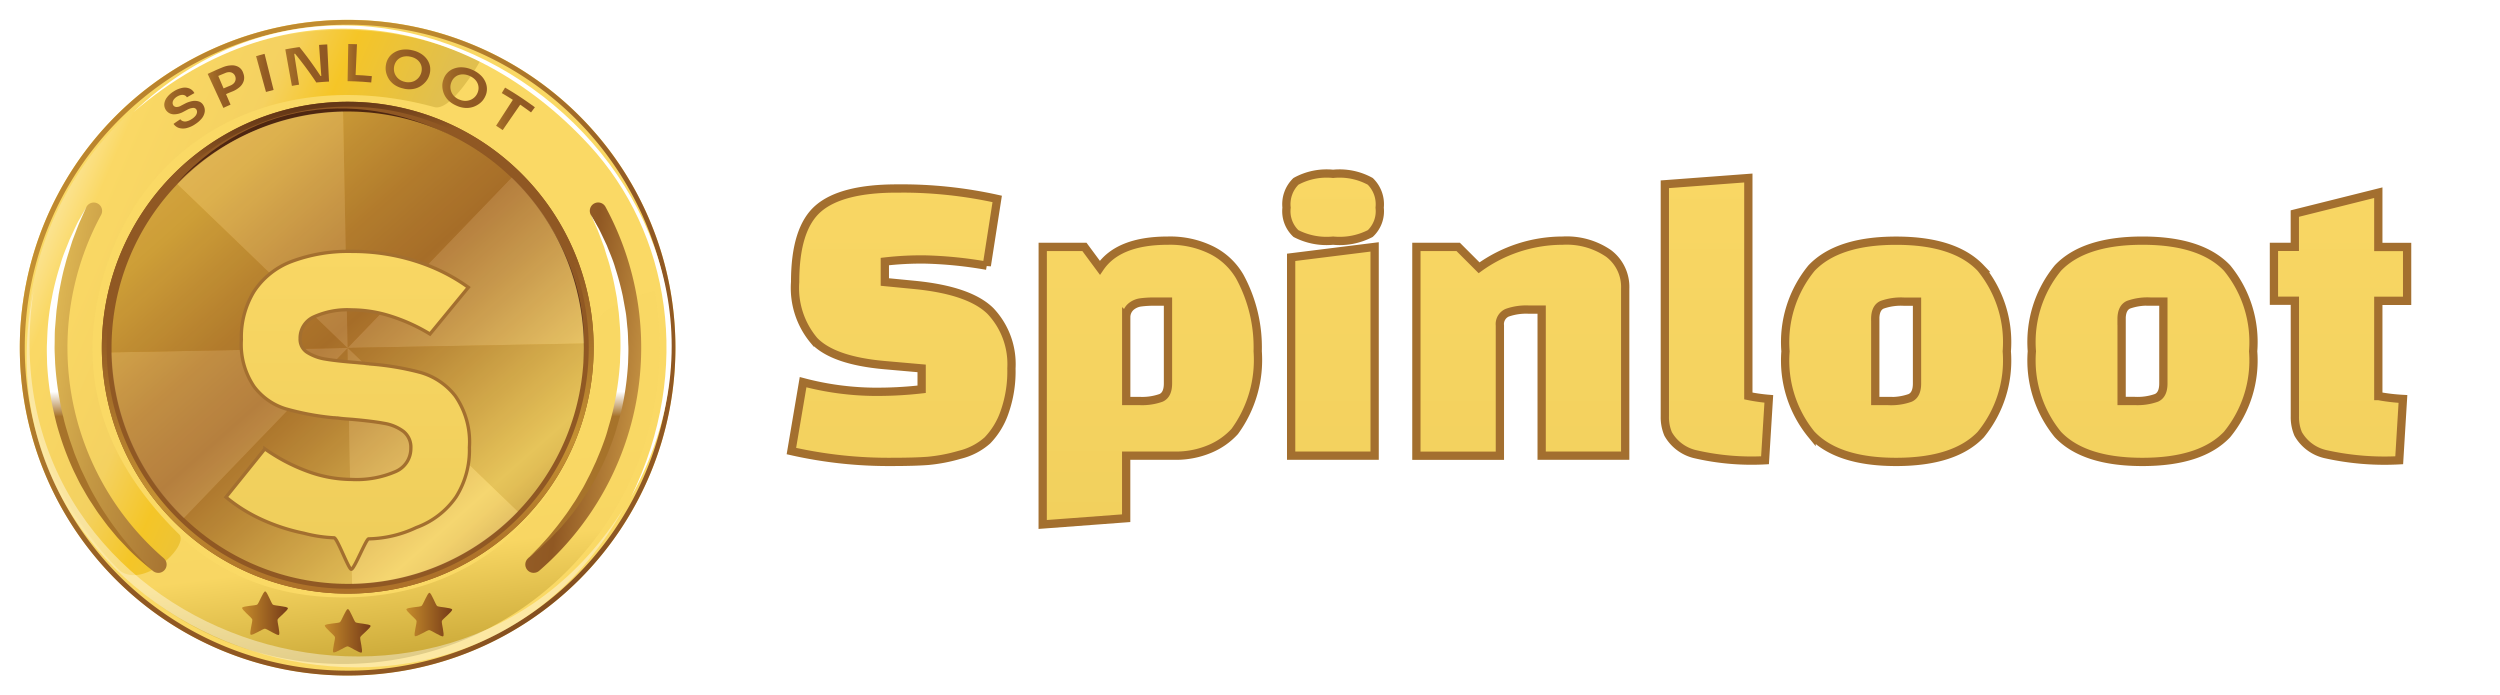 <svg xmlns="http://www.w3.org/2000/svg" xmlns:xlink="http://www.w3.org/1999/xlink" width="151" height="42" viewBox="0 0 151 42">
  <defs>
    <clipPath id="clip-path">
      <rect id="Rectangle_1" data-name="Rectangle 1" width="42" height="42"/>
    </clipPath>
    <linearGradient id="linear-gradient" x1="-2.341" y1="-3.003" x2="-0.133" y2="-1.1" gradientUnits="objectBoundingBox">
      <stop offset="0" stop-color="#fccf63"/>
      <stop offset="0.08" stop-color="#fff"/>
      <stop offset="0.19" stop-color="#f4d273"/>
      <stop offset="0.26" stop-color="#d8a73a"/>
      <stop offset="0.32" stop-color="#be872f"/>
      <stop offset="0.36" stop-color="#b1772a"/>
      <stop offset="0.38" stop-color="#af7529"/>
      <stop offset="0.47" stop-color="#ad7129"/>
      <stop offset="0.51" stop-color="#b67e2c"/>
      <stop offset="0.56" stop-color="#c59132"/>
      <stop offset="0.68" stop-color="#f4d160"/>
      <stop offset="0.7" stop-color="#f1cd5e"/>
      <stop offset="0.72" stop-color="#e8c359"/>
      <stop offset="0.74" stop-color="#dab250"/>
      <stop offset="0.75" stop-color="#c69a44"/>
      <stop offset="0.77" stop-color="#ad7b35"/>
      <stop offset="0.79" stop-color="#905823"/>
      <stop offset="0.81" stop-color="#965f27"/>
      <stop offset="0.84" stop-color="#a87532"/>
      <stop offset="0.88" stop-color="#c59944"/>
      <stop offset="0.93" stop-color="#eeca5d"/>
      <stop offset="0.94" stop-color="#fad965"/>
    </linearGradient>
    <linearGradient id="linear-gradient-2" x1="-0.15" y1="-0.329" x2="0.916" y2="1.03" gradientUnits="objectBoundingBox">
      <stop offset="0" stop-color="#d8a73a"/>
      <stop offset="0.08" stop-color="#be872f"/>
      <stop offset="0.14" stop-color="#b1772a"/>
      <stop offset="0.15" stop-color="#af7529"/>
      <stop offset="0.22" stop-color="#ad7129"/>
      <stop offset="0.3" stop-color="#b67e2c"/>
      <stop offset="0.39" stop-color="#c59132"/>
      <stop offset="0.66" stop-color="#905823"/>
      <stop offset="0.88" stop-color="#905823"/>
      <stop offset="1" stop-color="#3d190b"/>
    </linearGradient>
    <linearGradient id="linear-gradient-3" x1="0.405" y1="0.546" x2="0.5" y2="1" gradientUnits="objectBoundingBox">
      <stop offset="0" stop-color="#f9d764"/>
      <stop offset="0.414" stop-color="#f7d562"/>
      <stop offset="1" stop-color="#b89627"/>
    </linearGradient>
    <linearGradient id="linear-gradient-4" x1="-0.047" y1="0.176" x2="0.669" y2="0.56" gradientUnits="objectBoundingBox">
      <stop offset="0" stop-color="#fff"/>
      <stop offset="0.02" stop-color="#fff"/>
      <stop offset="0.29" stop-color="#fad965"/>
      <stop offset="0.59" stop-color="#f4d160"/>
      <stop offset="0.745" stop-color="#f5c420"/>
      <stop offset="1" stop-color="#debd4b"/>
    </linearGradient>
    <linearGradient id="linear-gradient-5" x1="-2.757" y1="-3.924" x2="-1.88" y2="-2.826" gradientUnits="objectBoundingBox">
      <stop offset="0" stop-color="#fccf63"/>
      <stop offset="0.06" stop-color="#fff"/>
      <stop offset="0.19" stop-color="#f4d273"/>
      <stop offset="0.37" stop-color="#fff"/>
      <stop offset="0.49" stop-color="#fad965"/>
      <stop offset="0.65" stop-color="#f4d160"/>
      <stop offset="0.76" stop-color="#c59943"/>
      <stop offset="0.87" stop-color="#9f6a2c"/>
      <stop offset="0.92" stop-color="#905823"/>
    </linearGradient>
    <linearGradient id="linear-gradient-6" x1="0.606" y1="1.266" x2="0.421" y2="-0.066" xlink:href="#linear-gradient-2"/>
    <linearGradient id="linear-gradient-7" x1="-2.496" y1="-4.947" x2="-2.829" y2="-4.525" gradientUnits="objectBoundingBox">
      <stop offset="0" stop-color="#fff"/>
      <stop offset="0.08" stop-color="#ead7b5"/>
      <stop offset="0.17" stop-color="#d6b16f"/>
      <stop offset="0.23" stop-color="#c99a42"/>
      <stop offset="0.26" stop-color="#c59132"/>
      <stop offset="0.66" stop-color="#905823"/>
      <stop offset="0.73" stop-color="#885120"/>
      <stop offset="0.83" stop-color="#72411a"/>
      <stop offset="0.95" stop-color="#4e2610"/>
      <stop offset="1" stop-color="#3d190b"/>
    </linearGradient>
    <linearGradient id="linear-gradient-8" x1="-0.152" y1="-0.238" x2="0.932" y2="0.989" gradientUnits="objectBoundingBox">
      <stop offset="0" stop-color="#fccf63"/>
      <stop offset="0.34" stop-color="#d8a73a"/>
      <stop offset="0.49" stop-color="#ba812e"/>
      <stop offset="0.58" stop-color="#ad7129"/>
      <stop offset="0.67" stop-color="#c28e39"/>
      <stop offset="0.86" stop-color="#f4d160"/>
      <stop offset="0.88" stop-color="#efcb5c"/>
      <stop offset="0.91" stop-color="#e1ba54"/>
      <stop offset="0.94" stop-color="#ca9e46"/>
      <stop offset="0.98" stop-color="#aa7732"/>
      <stop offset="1" stop-color="#905823"/>
    </linearGradient>
    <linearGradient id="linear-gradient-9" x1="1.002" y1="0.499" x2="0" y2="0.499" gradientUnits="objectBoundingBox">
      <stop offset="0" stop-color="#905823"/>
      <stop offset="0.45" stop-color="#925a23"/>
      <stop offset="0.74" stop-color="#9a6325"/>
      <stop offset="0.99" stop-color="#a97229"/>
      <stop offset="1" stop-color="#aa732a"/>
    </linearGradient>
    <linearGradient id="linear-gradient-10" x1="1" y1="0.501" x2="0.001" y2="0.501" xlink:href="#linear-gradient-9"/>
    <linearGradient id="linear-gradient-11" x1="1" y1="0.501" y2="0.501" xlink:href="#linear-gradient-9"/>
    <linearGradient id="linear-gradient-12" x1="1" y1="0.499" y2="0.499" xlink:href="#linear-gradient-9"/>
    <linearGradient id="linear-gradient-13" x1="0.998" y1="0.499" y2="0.499" xlink:href="#linear-gradient-9"/>
    <linearGradient id="linear-gradient-14" x1="1" y1="0.498" y2="0.498" xlink:href="#linear-gradient-9"/>
    <linearGradient id="linear-gradient-15" x1="1.001" y1="0.498" y2="0.498" xlink:href="#linear-gradient-9"/>
    <linearGradient id="linear-gradient-16" x1="0.999" y1="0.5" y2="0.5" xlink:href="#linear-gradient-9"/>
    <linearGradient id="linear-gradient-17" x1="1.423" y1="0.981" x2="-2.169" y2="-0.628" gradientUnits="objectBoundingBox">
      <stop offset="0" stop-color="#fccf63"/>
      <stop offset="0.28" stop-color="#905823"/>
      <stop offset="0.37" stop-color="#965f27"/>
      <stop offset="0.51" stop-color="#a87532"/>
      <stop offset="0.69" stop-color="#c59944"/>
      <stop offset="0.88" stop-color="#eeca5d"/>
      <stop offset="0.94" stop-color="#fad965"/>
    </linearGradient>
    <linearGradient id="linear-gradient-18" x1="2.936" y1="1.545" x2="-0.656" y2="-0.064" xlink:href="#linear-gradient-17"/>
    <linearGradient id="linear-gradient-19" x1="0.5" y1="0.495" x2="0.5" y2="0.751" gradientUnits="objectBoundingBox">
      <stop offset="0.08" stop-color="#fff"/>
      <stop offset="0.36" stop-color="#a7732a"/>
    </linearGradient>
    <linearGradient id="linear-gradient-20" x1="0.501" y1="0.489" x2="0.501" y2="0.73" xlink:href="#linear-gradient-19"/>
    <linearGradient id="linear-gradient-21" x1="0.001" y1="0.5" x2="1" y2="0.5" gradientUnits="objectBoundingBox">
      <stop offset="0" stop-color="#c78d2b"/>
      <stop offset="1" stop-color="#763b18"/>
    </linearGradient>
    <linearGradient id="linear-gradient-24" x1="0.5" x2="0.5" y2="1" gradientUnits="objectBoundingBox">
      <stop offset="0" stop-color="#f9d764"/>
      <stop offset="1" stop-color="#eecd5a"/>
    </linearGradient>
    <filter id="Path_35" x="4.512" y="6.084" width="32.938" height="37.399" filterUnits="userSpaceOnUse">
      <feOffset dy="3" input="SourceAlpha"/>
      <feGaussianBlur stdDeviation="3" result="blur"/>
      <feFlood flood-opacity="0.161"/>
      <feComposite operator="in" in2="blur"/>
      <feComposite in="SourceGraphic"/>
    </filter>
    <clipPath id="clip-Spinloot_logo">
      <rect width="151" height="42"/>
    </clipPath>
  </defs>
  <g id="Spinloot_logo" clip-path="url(#clip-Spinloot_logo)">
    <g id="SPRK_default_preset_name_custom_1" data-name="SPRK_default_preset_name_custom – 1" clip-path="url(#clip-path)">
      <g id="Coin_new" transform="translate(1.196 1.197)">
        <g id="Layer_1" data-name="Layer 1">
          <g id="Group_7" data-name="Group 7">
            <g id="Group_3" data-name="Group 3">
              <path id="Path_1" data-name="Path 1" d="M0,19.8a19.8,19.8,0,1,1,19.806,19.8A19.806,19.806,0,0,1,0,19.8Z" fill="url(#linear-gradient)"/>
              <path id="Path_2" data-name="Path 2" d="M19.806,39.606A19.8,19.8,0,1,0,0,19.8,19.8,19.8,0,0,0,19.806,39.606Zm0-39.311A19.508,19.508,0,1,1,.3,19.8,19.531,19.531,0,0,1,19.806.295Z" fill="url(#linear-gradient-2)"/>
              <path id="Path_3" data-name="Path 3" d="M14.021,73.819c2.9,5.221,7.2,8.567,13.58,8.567,9.364,0,15.4-7.21,15.4-16.575,0-1.056,3.236-1.905,3.431-1.931a19.463,19.463,0,0,1,.3,3.4,19.131,19.131,0,0,1-35.7,9.559c-.888-1.677,2.409-3.736,2.991-3.013Z" transform="translate(-8.085 -47.5)" opacity="0.7" fill="url(#linear-gradient-3)"/>
              <path id="Path_4" data-name="Path 4" d="M10.89,32.85C6.62,28.671,4.533,23.645,6.22,17.488,8.7,8.457,17.249,4.544,26.28,7.021,27.3,7.3,28.972,4.4,29.049,4.226A19.131,19.131,0,0,0,7.192,34.937c1.385,1.3,4.241-1.333,3.7-2.087Z" transform="translate(-1.243 -1.749)" opacity="0.9" fill="url(#linear-gradient-4)"/>
              <path id="Path_5" data-name="Path 5" d="M2.034,63.89c-3.108,20.916,24.929,30.391,35.68,13.059C27.386,95.706-2.2,84.914,2.034,63.89Z" transform="translate(-1.206 -47.507)" fill="#fff" opacity="0.4"/>
              <path id="Path_6" data-name="Path 6" d="M26.78,6.555c9.267-7.949,20.249-5.905,27.532,2,4.841,5.257,6.3,13.506,2.518,21.252C67.209,11.075,42.322-8.225,26.78,6.555Z" transform="translate(-19.913 -0.98)" fill="#fff"/>
              <g id="Group_1" data-name="Group 1" transform="translate(4.954 4.949)">
                <path id="Path_7" data-name="Path 7" d="M19.32,34.154A14.854,14.854,0,1,1,34.174,49.008,14.856,14.856,0,0,1,19.32,34.154Z" transform="translate(-19.32 -19.3)" fill="url(#linear-gradient-5)"/>
                <path id="Path_8" data-name="Path 8" d="M34.172,49.009A14.854,14.854,0,1,0,19.32,34.154,14.854,14.854,0,0,0,34.172,49.009Zm0-29.414A14.559,14.559,0,1,1,19.612,34.154,14.579,14.579,0,0,1,34.172,19.595Z" transform="translate(-19.32 -19.3)" fill="url(#linear-gradient-6)"/>
                <path id="Path_9" data-name="Path 9" d="M36.98,25.385C48.073,14.479,65.85,27.044,60.2,40.944,66.881,26.68,47.65,13.759,36.98,25.385Z" transform="translate(-32.452 -20.474)" opacity="0.8" fill="url(#linear-gradient-7)"/>
                <path id="Path_10" data-name="Path 10" d="M21.61,35.865A14.264,14.264,0,1,1,35.874,50.13,14.264,14.264,0,0,1,21.61,35.865Z" transform="translate(-21.023 -21.011)" fill="url(#linear-gradient-8)"/>
              </g>
              <g id="Group_2" data-name="Group 2" transform="translate(5.525 5.525)" opacity="0.1">
                <path id="Path_11" data-name="Path 11" d="M91.5,47.146A14.237,14.237,0,0,0,87.123,37.12l-9.913,10.3Z" transform="translate(-62.937 -33.127)" fill="#fff"/>
                <path id="Path_12" data-name="Path 12" d="M77.2,76.5,87.49,86.4,87.5,86.4a14.235,14.235,0,0,0,3.99-10.167L77.2,76.5h0Z" transform="translate(-62.93 -62.208)" fill="#69431a"/>
                <path id="Path_13" data-name="Path 13" d="M76.422,35.835h0l9.913-10.3a14.233,14.233,0,0,0-10.185-3.99l.272,14.288Z" transform="translate(-62.149 -21.544)" fill="#69431a"/>
                <path id="Path_14" data-name="Path 14" d="M38.62,87.55a14.235,14.235,0,0,0,10.167,3.99l-.272-14.27Z" transform="translate(-34.242 -62.982)" fill="#69431a"/>
                <path id="Path_15" data-name="Path 15" d="M87.5,87.175,77.21,77.27h0l.272,14.27A14.245,14.245,0,0,0,87.5,87.175Z" transform="translate(-62.937 -62.982)" fill="#fff"/>
                <path id="Path_16" data-name="Path 16" d="M35.83,77.28l-14.27.272A14.239,14.239,0,0,0,25.934,87.56l9.9-10.28Z" transform="translate(-21.557 -62.989)" fill="#fff"/>
                <path id="Path_17" data-name="Path 17" d="M35.818,48.555,25.531,38.65a14.238,14.238,0,0,0-3.982,10.175l14.27-.272h0Z" transform="translate(-21.546 -34.265)" fill="#69431a"/>
                <path id="Path_18" data-name="Path 18" d="M47.106,21.56A14.239,14.239,0,0,0,37.1,25.934a.035.035,0,0,0-.008.01L47.377,35.85l-.272-14.288Z" transform="translate(-33.105 -21.557)" fill="#fff"/>
              </g>
            </g>
            <g id="Group_4" data-name="Group 4" transform="translate(8.727 1.459)">
              <path id="Path_19" data-name="Path 19" d="M35.882,18.2a1.627,1.627,0,0,1-.523.223.843.843,0,0,1-.441-.018.643.643,0,0,1-.318-.241c.136-.1.274-.19.413-.282a.306.306,0,0,0,.144.113.405.405,0,0,0,.226.015.887.887,0,0,0,.3-.128.92.92,0,0,0,.238-.2.424.424,0,0,0,.095-.2.273.273,0,0,0-.031-.18.214.214,0,0,0-.195-.105.855.855,0,0,0-.364.113l-.205.108a1.187,1.187,0,0,1-.623.167.586.586,0,0,1-.556-.626.8.8,0,0,1,.164-.4,1.453,1.453,0,0,1,.413-.364,1.472,1.472,0,0,1,.521-.21.742.742,0,0,1,.431.044.6.6,0,0,1,.289.274c-.151.082-.3.169-.451.256a.286.286,0,0,0-.128-.118.353.353,0,0,0-.205-.026.665.665,0,0,0-.262.1.632.632,0,0,0-.2.18.359.359,0,0,0-.069.185.272.272,0,0,0,.041.162.234.234,0,0,0,.177.1.507.507,0,0,0,.295-.082l.208-.108a1.591,1.591,0,0,1,.485-.169.772.772,0,0,1,.4.034.489.489,0,0,1,.264.244.611.611,0,0,1,.067.39.832.832,0,0,1-.185.392,1.654,1.654,0,0,1-.415.354Z" transform="translate(-34.042 -13.336)" fill="url(#linear-gradient-9)"/>
              <path id="Path_20" data-name="Path 20" d="M45.2,13.29q-.477-1.027-.949-2.054.246-.115.492-.223.442,1.042.889,2.08c-.146.064-.292.128-.436.2Zm.1-.8c-.051-.115-.1-.231-.151-.349.154-.069.31-.133.467-.2a.6.6,0,0,0,.218-.144.4.4,0,0,0,.082-.41.374.374,0,0,0-.338-.256.575.575,0,0,0-.264.051c-.164.067-.326.136-.487.205-.049-.115-.1-.231-.149-.349q.227-.1.454-.192a1.52,1.52,0,0,1,.585-.128.751.751,0,0,1,.433.123.648.648,0,0,1,.249.346l.015.046a.7.7,0,0,1,.015.421.8.8,0,0,1-.236.367,1.552,1.552,0,0,1-.474.285c-.141.056-.279.115-.418.177Z" transform="translate(-41.63 -9.428)" fill="url(#linear-gradient-10)"/>
              <path id="Path_21" data-name="Path 21" d="M56.239,10.313q-.3-1.081-.6-2.164c.172-.049.341-.095.513-.138.18.726.361,1.454.546,2.18Q56.466,10.247,56.239,10.313Z" transform="translate(-50.096 -7.415)" fill="url(#linear-gradient-11)"/>
              <path id="Path_22" data-name="Path 22" d="M62.94,8.3c-.136-.736-.269-1.474-.4-2.21.285-.054.569-.1.857-.138A21.558,21.558,0,0,1,64.669,7.7l.113-.008-.062.062c-.049-.644-.095-1.29-.141-1.933.164-.013.33-.023.495-.031.034.749.069,1.5.108,2.244-.256.013-.513.034-.769.056A21.442,21.442,0,0,0,63.13,6.354c-.041.005-.082.013-.123.02.021-.023.044-.044.064-.067q.146.958.3,1.915c-.144.023-.285.046-.428.074Z" transform="translate(-55.231 -5.764)" fill="url(#linear-gradient-12)"/>
              <path id="Path_23" data-name="Path 23" d="M77.21,7.936q.019-1.123.041-2.246c.174,0,.351.008.526.015-.036.749-.069,1.5-.1,2.244-.154-.005-.31-.01-.464-.013Zm.4.01.015-.385c.351.013.7.036,1.051.072-.013.128-.026.256-.038.382C78.3,7.982,77.954,7.959,77.61,7.946Z" transform="translate(-66.139 -5.69)" fill="url(#linear-gradient-13)"/>
              <path id="Path_24" data-name="Path 24" d="M87.247,9.354a1.5,1.5,0,0,1-.528-.213,1.252,1.252,0,0,1-.344-.344A1.323,1.323,0,0,1,86.2,8.39a1.111,1.111,0,0,1-.021-.4c0-.023.008-.044.01-.067a1.068,1.068,0,0,1,.144-.395,1.038,1.038,0,0,1,.318-.326,1.264,1.264,0,0,1,.482-.187,1.617,1.617,0,0,1,.631.026,1.6,1.6,0,0,1,.585.241,1.241,1.241,0,0,1,.361.372,1.02,1.02,0,0,1,.149.428,1.077,1.077,0,0,1-.036.418c-.008.02-.013.044-.02.064a1.074,1.074,0,0,1-.19.351,1.35,1.35,0,0,1-.336.3,1.2,1.2,0,0,1-.456.169,1.463,1.463,0,0,1-.572-.026Zm.087-.4a.985.985,0,0,0,.344.015.754.754,0,0,0,.292-.105.8.8,0,0,0,.354-.472.816.816,0,0,0,.023-.313.7.7,0,0,0-.105-.282.788.788,0,0,0-.226-.226,1.016,1.016,0,0,0-.344-.138,1,1,0,0,0-.367-.015.763.763,0,0,0-.3.11.7.7,0,0,0-.213.213.819.819,0,0,0-.105.595.744.744,0,0,0,.118.274.769.769,0,0,0,.221.215.917.917,0,0,0,.315.128Z" transform="translate(-72.801 -6.664)" fill="url(#linear-gradient-14)"/>
              <path id="Path_25" data-name="Path 25" d="M100.374,13.49a1.541,1.541,0,0,1-.482-.315,1.238,1.238,0,0,1-.272-.405,1.283,1.283,0,0,1-.095-.436,1.069,1.069,0,0,1,.056-.392l.023-.064a1.032,1.032,0,0,1,.595-.615,1.261,1.261,0,0,1,.513-.087,1.648,1.648,0,0,1,.621.151,1.7,1.7,0,0,1,.533.354,1.225,1.225,0,0,1,.285.438,1.033,1.033,0,0,1,.064.451,1,1,0,0,1-.118.4c-.01.02-.02.041-.031.059a1.085,1.085,0,0,1-.256.305,1.346,1.346,0,0,1-.39.223,1.255,1.255,0,0,1-.487.074,1.52,1.52,0,0,1-.562-.141Zm.164-.372a.939.939,0,0,0,.338.085.828.828,0,0,0,.31-.044.774.774,0,0,0,.259-.151.747.747,0,0,0,.185-.241.774.774,0,0,0,.082-.3.711.711,0,0,0-.049-.3.777.777,0,0,0-.18-.267,1.035,1.035,0,0,0-.313-.205,1.012,1.012,0,0,0-.361-.09.81.81,0,0,0-.321.046.706.706,0,0,0-.254.167.785.785,0,0,0-.167.267.754.754,0,0,0-.054.3.776.776,0,0,0,.062.292.744.744,0,0,0,.177.256.966.966,0,0,0,.287.19Z" transform="translate(-82.731 -9.767)" fill="url(#linear-gradient-15)"/>
              <path id="Path_26" data-name="Path 26" d="M112.53,16.3c.067-.11.131-.221.2-.331a19.416,19.416,0,0,1,1.8,1.19c-.077.1-.154.205-.233.308A18.993,18.993,0,0,0,112.53,16.3Zm-.344,1.972,1.046-1.613c.149.095.3.195.444.295q-.546.789-1.092,1.582c-.133-.09-.264-.18-.4-.264Z" transform="translate(-92.146 -13.334)" fill="url(#linear-gradient-16)"/>
            </g>
            <g id="Group_6" data-name="Group 6" transform="translate(1.632 11.033)">
              <g id="Group_5" data-name="Group 5" transform="translate(0.236 0)">
                <path id="Path_27" data-name="Path 27" d="M119.579,65.391a.505.505,0,0,1-.331-.887,16.819,16.819,0,0,0,3.781-20.739.5.5,0,1,1,.888-.48,17.828,17.828,0,0,1-4.005,21.98.5.5,0,0,1-.331.123Z" transform="translate(-90.408 -43.02)" fill="url(#linear-gradient-17)"/>
                <path id="Path_28" data-name="Path 28" d="M13.776,65.41a.5.5,0,0,1-.331-.123,17.825,17.825,0,0,1-4.008-21.98.5.5,0,0,1,.887.482,16.819,16.819,0,0,0,3.782,20.736.505.505,0,0,1-.331.887Z" transform="translate(-7.281 -43.039)" fill="url(#linear-gradient-18)"/>
              </g>
              <path id="Path_29" data-name="Path 29" d="M119.76,66.648l.687-.7c.205-.236.472-.5.738-.838.136-.169.285-.344.431-.536l.456-.61c.154-.215.3-.449.462-.685s.3-.495.459-.754.29-.541.438-.821.274-.58.418-.877c.123-.305.259-.61.377-.928s.238-.638.328-.972.2-.662.277-1.005c.09-.338.156-.682.218-1.028a17.938,17.938,0,0,0,.256-2.077c.005-.344.031-.692.028-1.021s-.005-.685-.026-1.013-.051-.646-.077-.962c-.041-.315-.082-.623-.121-.923-.108-.595-.215-1.159-.359-1.669-.062-.256-.133-.5-.21-.731s-.138-.451-.2-.656c-.154-.4-.282-.756-.4-1.046l-.395-.895s.177.31.485.854c.141.279.3.623.487,1.018.154.408.367.857.51,1.374a17.269,17.269,0,0,1,.449,1.682c.054.305.113.618.169.936s.072.656.11.995.034.672.051,1.018-.005.7-.013,1.062a17.9,17.9,0,0,1-.249,2.141c-.067.356-.138.71-.233,1.056s-.19.692-.295,1.033a16.481,16.481,0,0,1-.767,1.939c-.154.3-.295.6-.456.885s-.321.559-.49.815-.331.513-.5.746-.338.462-.505.672-.338.405-.495.592-.328.346-.477.505c-.295.321-.59.567-.813.785s-.428.356-.554.464l-.2.162Z" transform="translate(-90.684 -45.164)" fill="url(#linear-gradient-19)"/>
              <path id="Path_30" data-name="Path 30" d="M12.77,66.046l-.21-.172c-.136-.115-.341-.274-.587-.495s-.546-.495-.859-.833c-.156-.169-.331-.344-.505-.538l-.523-.628c-.177-.226-.349-.467-.533-.713s-.349-.521-.533-.792-.341-.569-.518-.867-.318-.618-.482-.939a17.641,17.641,0,0,1-.81-2.054c-.113-.359-.226-.721-.313-1.092S6.719,56.18,6.65,55.8a18.949,18.949,0,0,1-.264-2.267c-.005-.38-.026-.744-.013-1.123.018-.364.026-.721.054-1.077s.069-.713.118-1.054.121-.672.18-.992A18.206,18.206,0,0,1,7.2,47.508c.151-.549.377-1.026.538-1.459.2-.418.364-.785.513-1.079l.51-.905s-.154.343-.423.946c-.126.305-.264.679-.428,1.108-.069.218-.141.451-.218.695s-.156.5-.223.774c-.156.541-.269,1.138-.385,1.769q-.062.477-.131.977c-.028.333-.054.674-.085,1.021s-.018.713-.028,1.074.023.721.031,1.082a18.991,18.991,0,0,0,.272,2.2c.064.367.136.731.231,1.09.079.361.19.715.295,1.064s.238.69.349,1.031c.126.336.269.662.4.985.151.315.3.626.444.928s.305.592.467.869.318.549.487.8.328.5.492.726.331.441.482.646.313.387.456.567c.285.359.569.638.787.887l.731.738Z" transform="translate(-6.369 -43.799)" fill="url(#linear-gradient-20)"/>
            </g>
          </g>
          <path id="Star" d="M87.384,138.572c-.1.069-.731-.374-.851-.374s-.759.433-.857.361.131-.808.095-.923-.649-.587-.61-.7.81-.126.91-.195.359-.795.479-.795.37.731.467.8.869.095.905.21-.582.577-.621.69.18.854.079.923Z" transform="translate(-61.809 -101.338)" fill="url(#linear-gradient-21)"/>
          <path id="Star-2" data-name="Star" d="M75.264,141.422c-.1.069-.731-.374-.851-.374s-.759.433-.857.361.131-.808.095-.923-.649-.587-.61-.7.81-.126.91-.195.359-.795.479-.795.37.731.467.8.869.095.905.21-.582.577-.621.69.18.854.079.923Z" transform="translate(-54.617 -103.206)" fill="url(#linear-gradient-21)"/>
          <path id="Star-3" data-name="Star" d="M63.434,138.572c-.1.069-.731-.374-.851-.374s-.759.433-.857.361.131-.808.095-.923-.649-.587-.61-.7.81-.126.91-.195.359-.795.479-.795.37.731.467.8.869.095.905.21-.582.577-.621.69.18.854.079.923Z" transform="translate(-47.781 -101.422)" fill="url(#linear-gradient-21)"/>
        </g>
      </g>
      <g transform="matrix(1, 0, 0, 1, 0, 0)" filter="url(#Path_35)">
        <path id="Path_35-2" data-name="Path 35" d="M18.676-160.757c-.163,0-.847-1.894-1.037-1.9a8.39,8.39,0,0,1-1.823-.276,11.752,11.752,0,0,1-2.56-.835,9.744,9.744,0,0,1-2.147-1.345l2.35-2.917a10.9,10.9,0,0,0,2.633,1.378,7.777,7.777,0,0,0,2.585.47,5.951,5.951,0,0,0,2.682-.478,1.512,1.512,0,0,0,.916-1.4,1.218,1.218,0,0,0-.454-1.029,2.651,2.651,0,0,0-1.142-.478q-.689-.13-1.936-.243l-.429-.032q-.219-.016-.446-.049a1.046,1.046,0,0,1-.13-.008,1.046,1.046,0,0,0-.13-.008,16.138,16.138,0,0,1-2.9-.543,3.781,3.781,0,0,1-1.9-1.336,4.532,4.532,0,0,1-.77-2.836,5.278,5.278,0,0,1,.77-2.925,4.716,4.716,0,0,1,2.261-1.8,9.776,9.776,0,0,1,3.678-.608,12.618,12.618,0,0,1,2.528.251,12.318,12.318,0,0,1,2.358.729,10.85,10.85,0,0,1,2.115,1.191l-2.317,2.82a10.807,10.807,0,0,0-2.39-1.086,7.921,7.921,0,0,0-2.342-.373,4.9,4.9,0,0,0-2.317.438,1.4,1.4,0,0,0-.794,1.3.931.931,0,0,0,.438.835,2.911,2.911,0,0,0,1.1.4q.664.113,1.9.211.13.016.251.024t.251.024a.533.533,0,0,0,.13.016.358.358,0,0,1,.113.016,16.693,16.693,0,0,1,3.1.519,4.079,4.079,0,0,1,2.09,1.418,4.873,4.873,0,0,1,.851,3.1,5.286,5.286,0,0,1-.81,3,5,5,0,0,1-2.4,1.847,7.048,7.048,0,0,1-2.874.682C19.575-162.6,18.858-160.757,18.676-160.757Z" transform="translate(2.54 192.14)" stroke="#a36f2f" stroke-width="0.2" fill="url(#linear-gradient-24)"/>
      </g>
    </g>
    <path id="Path_1-2" data-name="Path 1" d="M.8-4.856l.706-4.161a17.39,17.39,0,0,0,4.173.58,23.567,23.567,0,0,0,2.988-.151V-9.849l-2.27-.2q-3.077-.277-4.224-1.475a4.936,4.936,0,0,1-1.147-3.543q0-3.228,1.4-4.438t4.753-1.21a26.664,26.664,0,0,1,6.052.63l-.63,4.035a24.829,24.829,0,0,0-3.757-.378,19.254,19.254,0,0,0-2.4.126v1.236l1.816.177q3.3.328,4.564,1.576A4.659,4.659,0,0,1,14.09-9.849a7.4,7.4,0,0,1-.429,2.686A4.589,4.589,0,0,1,12.64-5.5a3.9,3.9,0,0,1-1.677.87,10.1,10.1,0,0,1-1.9.366q-.82.063-2.181.063A26.624,26.624,0,0,1,.8-4.856ZM15.981-17.187H18.5l.933,1.261q1.11-1.639,4.11-1.639a5.647,5.647,0,0,1,2.648.58,4.067,4.067,0,0,1,1.69,1.589,8.928,8.928,0,0,1,1.084,4.514,7.327,7.327,0,0,1-1.387,4.842,4.249,4.249,0,0,1-1.488,1.047,5.282,5.282,0,0,1-2.169.416h-2.9V-.8l-5.043.378Zm5.043,4.237v5.069h.782a3.414,3.414,0,0,0,1.324-.189q.416-.189.416-.87v-4.943h-.782a6.082,6.082,0,0,0-.883.05,1.148,1.148,0,0,0-.58.265A.839.839,0,0,0,21.024-12.95Zm9.961,8.372V-16.557l5.043-.63V-4.578Zm.29-13.416a1.851,1.851,0,0,1-.567-1.563,1.93,1.93,0,0,1,.567-1.589A3.847,3.847,0,0,1,33.52-21.6a3.847,3.847,0,0,1,2.244.454,1.93,1.93,0,0,1,.567,1.589,1.851,1.851,0,0,1-.567,1.563,4.033,4.033,0,0,1-2.244.429A4.033,4.033,0,0,1,31.275-17.994Zm9.8.807,1.261,1.261a8.637,8.637,0,0,1,5.043-1.639,4.476,4.476,0,0,1,2.774.769,2.53,2.53,0,0,1,1.009,2.131V-4.578H46.116V-13.4h-.782a3.442,3.442,0,0,0-1.3.189.751.751,0,0,0-.441.769v7.868H38.55V-17.187ZM58.6-21.348V-8.184a10.662,10.662,0,0,0,1.236.177L59.607-4.3a15.1,15.1,0,0,1-4.262-.378,2.546,2.546,0,0,1-1.589-1.21,2.588,2.588,0,0,1-.2-1.059V-20.97Zm3.82,15.5a7.051,7.051,0,0,1-1.576-5.031,7.051,7.051,0,0,1,1.576-5.031q1.576-1.652,5.107-1.652t5.107,1.652a7.051,7.051,0,0,1,1.576,5.031,7.051,7.051,0,0,1-1.576,5.031Q71.056-4.2,67.525-4.2T62.419-5.852Zm3.846-6.973v4.943h.782a3.414,3.414,0,0,0,1.324-.189q.416-.189.416-.87v-4.943H68a3.414,3.414,0,0,0-1.324.189Q66.264-13.505,66.264-12.824ZM77.3-5.852a7.051,7.051,0,0,1-1.576-5.031A7.051,7.051,0,0,1,77.3-15.913q1.576-1.652,5.107-1.652t5.107,1.652a7.051,7.051,0,0,1,1.576,5.031A7.051,7.051,0,0,1,87.51-5.852Q85.934-4.2,82.4-4.2T77.3-5.852Zm3.846-6.973v4.943h.782a3.414,3.414,0,0,0,1.324-.189q.416-.189.416-.87v-4.943h-.782a3.414,3.414,0,0,0-1.324.189Q81.143-13.505,81.143-12.824Zm9.2-1.11v-3.253h1.261V-19.2l5.043-1.261v3.278h1.74v3.253h-1.74v5.75a11.677,11.677,0,0,0,1.488.177L97.912-4.3a16.349,16.349,0,0,1-4.489-.378A2.545,2.545,0,0,1,91.81-5.89a2.588,2.588,0,0,1-.2-1.059v-6.985Z" transform="translate(47 32.1)" stroke="#a36f2f" stroke-width="0.5" fill="url(#linear-gradient-24)"/>
  </g>
</svg>
